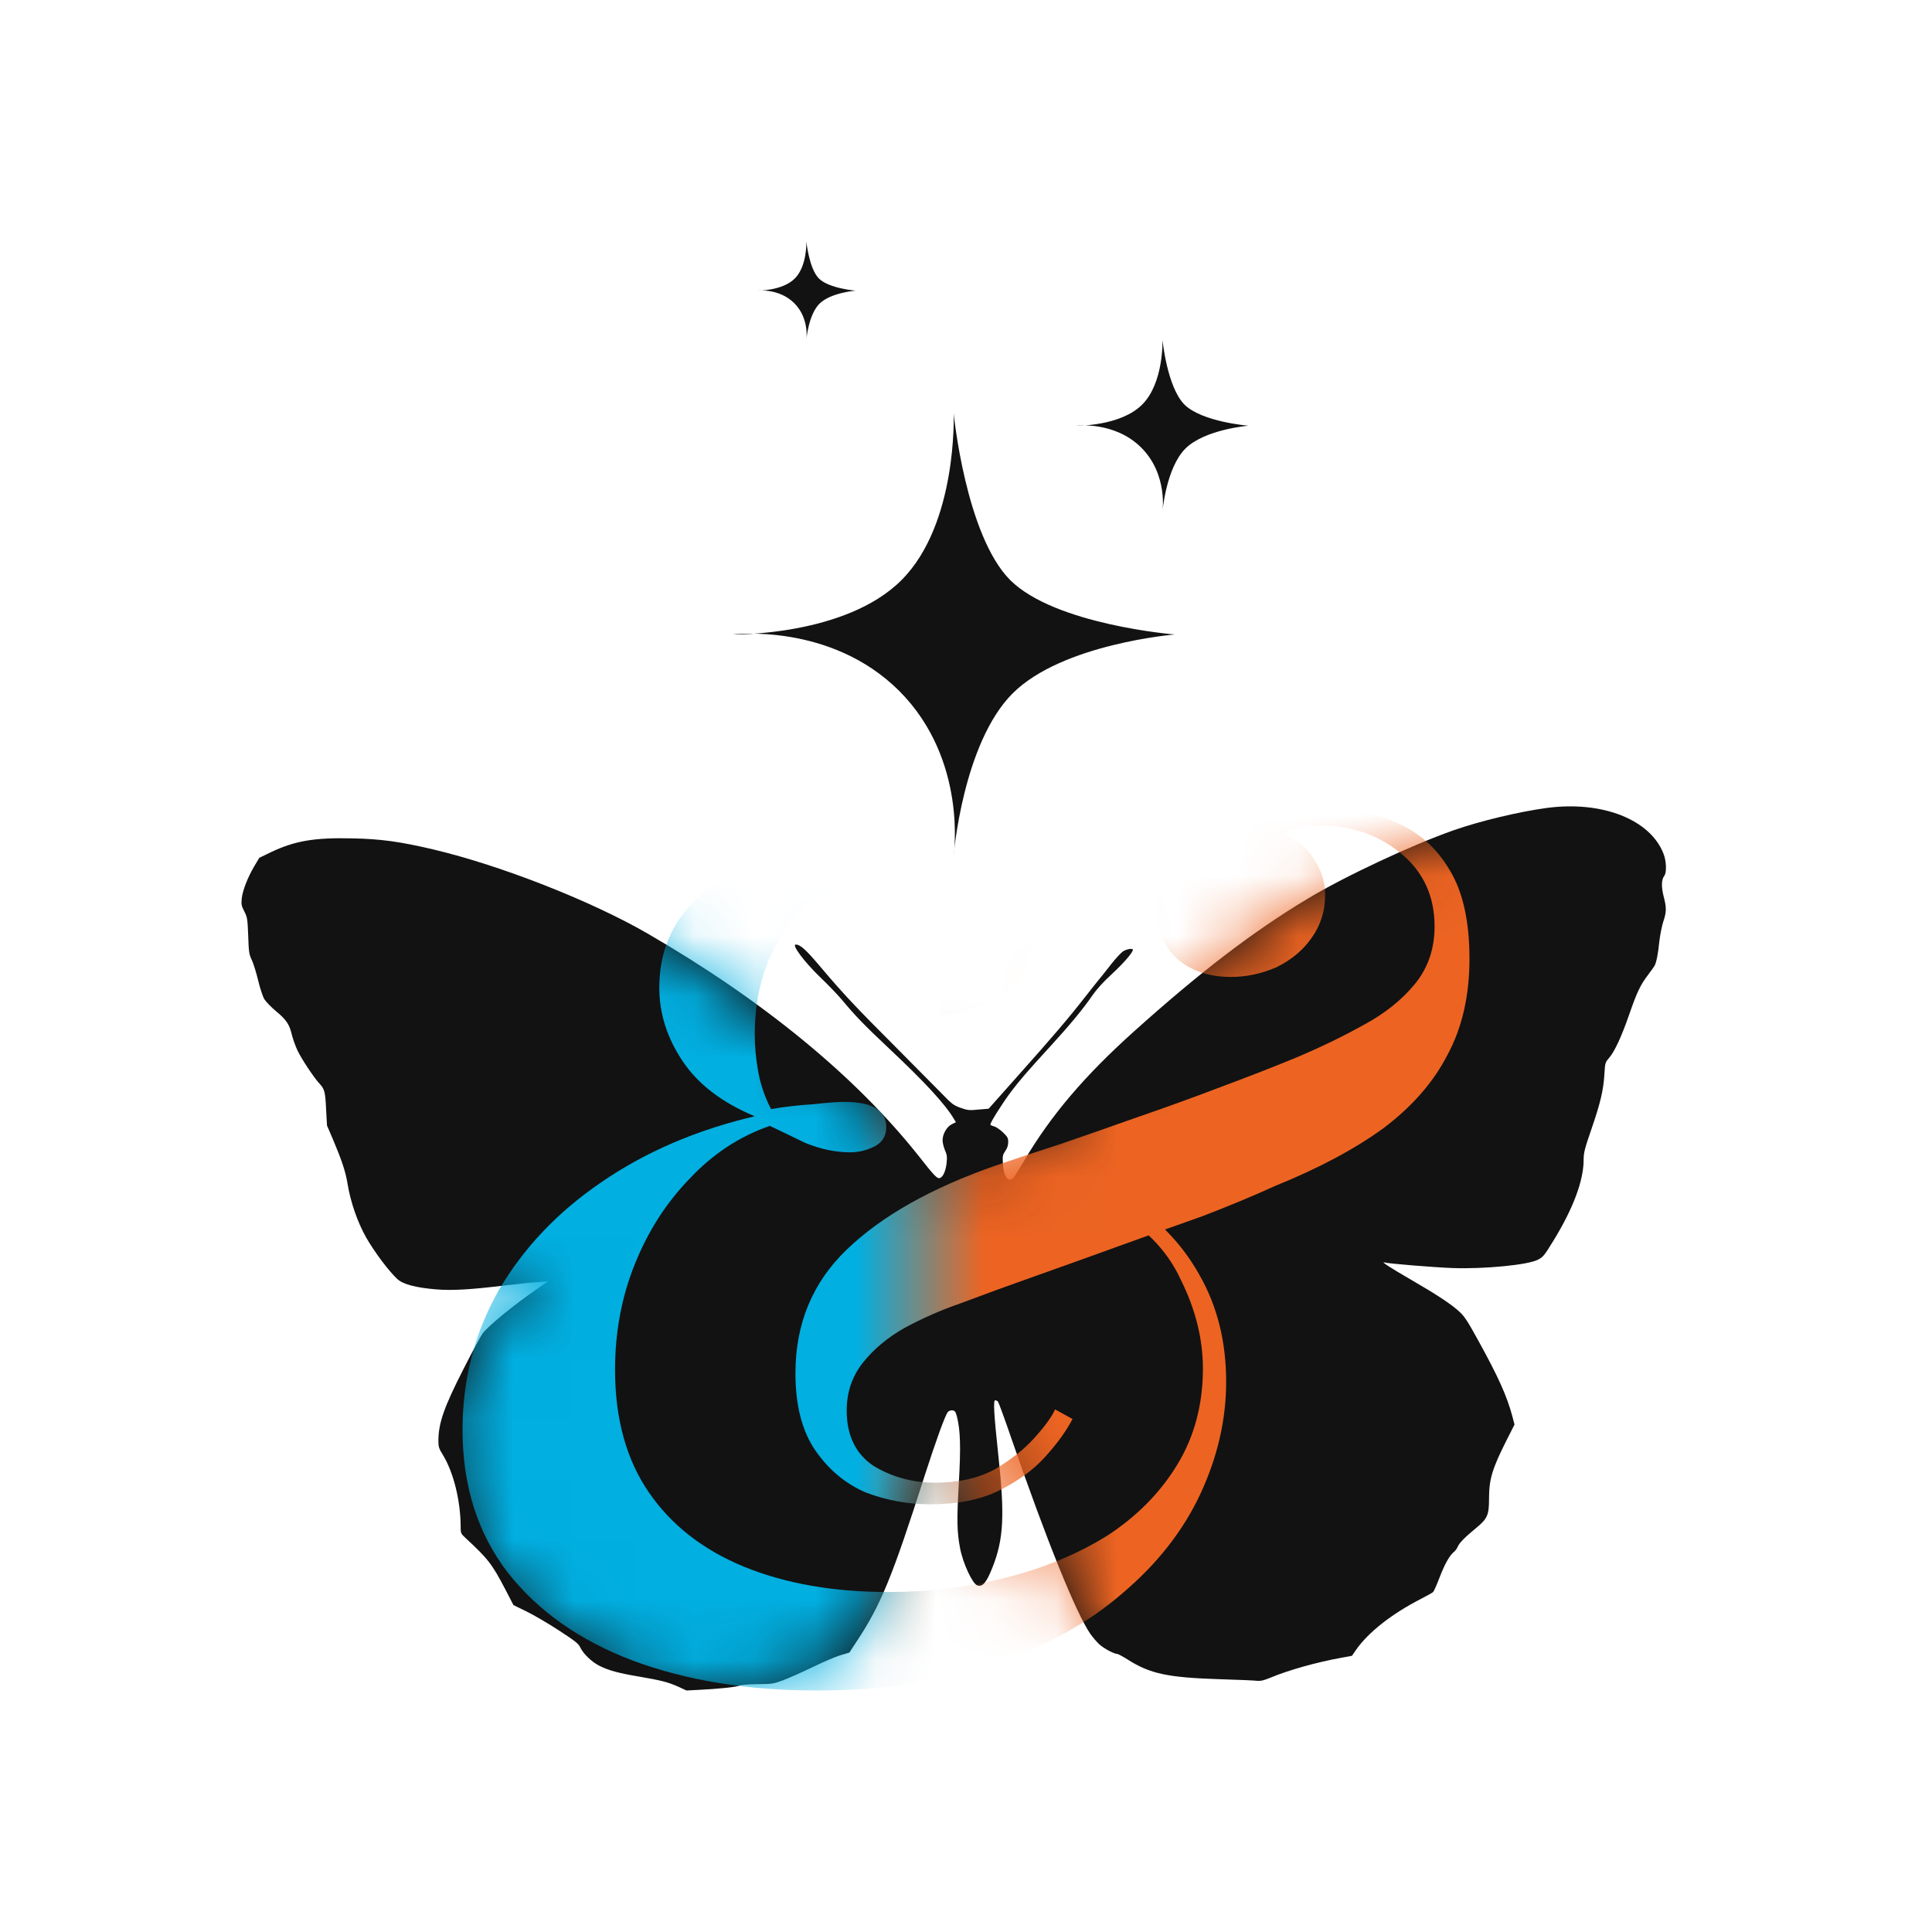 <?xml version="1.0" encoding="UTF-8"?> <svg xmlns="http://www.w3.org/2000/svg" width="32" height="32" viewBox="0 0 32 32" fill="none"><rect width="32" height="32" fill="white"></rect><path fill-rule="evenodd" clip-rule="evenodd" d="M15.795 14.17C15.795 14.17 16.034 12.587 14.895 11.445C13.754 10.306 12.136 10.509 12.136 10.509C12.136 10.509 14.004 10.539 14.932 9.608C15.863 8.677 15.796 6.848 15.796 6.848C15.796 6.848 15.993 8.865 16.732 9.608C17.477 10.35 19.457 10.509 19.457 10.509C19.457 10.509 17.597 10.662 16.773 11.484C15.947 12.31 15.795 14.17 15.795 14.17Z" fill="#121212"></path><path fill-rule="evenodd" clip-rule="evenodd" d="M19.254 8.475C19.254 8.475 19.347 7.859 18.904 7.415C18.46 6.972 17.831 7.051 17.831 7.051C17.831 7.051 18.557 7.063 18.918 6.701C19.28 6.339 19.254 5.627 19.254 5.627C19.254 5.627 19.331 6.412 19.618 6.701C19.908 6.989 20.678 7.051 20.678 7.051C20.678 7.051 19.954 7.111 19.634 7.43C19.313 7.752 19.254 8.475 19.254 8.475Z" fill="#121212"></path><path fill-rule="evenodd" clip-rule="evenodd" d="M13.356 5.627C13.356 5.627 13.409 5.275 13.156 5.022C12.902 4.769 12.543 4.814 12.543 4.814C12.543 4.814 12.958 4.82 13.164 4.613C13.371 4.407 13.356 4 13.356 4C13.356 4 13.4 4.448 13.564 4.613C13.729 4.778 14.17 4.814 14.17 4.814C14.17 4.814 13.756 4.848 13.573 5.03C13.389 5.214 13.356 5.627 13.356 5.627Z" fill="#121212"></path><path d="M25.621 13.382C25.157 13.444 24.502 13.602 24.073 13.753C23.369 14.002 22.277 14.513 21.658 14.886C20.749 15.432 19.874 16.103 18.773 17.092C17.958 17.825 17.405 18.477 16.967 19.219C16.908 19.319 16.839 19.431 16.815 19.468C16.723 19.615 16.624 19.519 16.611 19.268C16.604 19.149 16.607 19.128 16.651 19.064C16.685 19.015 16.699 18.968 16.699 18.915C16.699 18.848 16.688 18.829 16.609 18.753C16.559 18.706 16.493 18.662 16.462 18.655C16.43 18.648 16.404 18.635 16.404 18.624C16.404 18.589 16.607 18.267 16.744 18.085C16.893 17.889 17.003 17.76 17.416 17.309C17.719 16.978 17.945 16.705 18.095 16.485C18.163 16.387 18.273 16.263 18.425 16.125C18.616 15.947 18.764 15.776 18.764 15.73C18.764 15.703 18.663 15.719 18.605 15.755C18.57 15.776 18.478 15.876 18.399 15.977C18.32 16.079 18.237 16.183 18.215 16.208C18.194 16.234 18.082 16.372 17.969 16.518C17.698 16.865 17.433 17.176 16.852 17.827L16.375 18.364L16.207 18.378C16.054 18.393 16.03 18.391 15.91 18.349C15.792 18.306 15.767 18.287 15.601 18.115C15.499 18.011 15.156 17.665 14.838 17.345C14.178 16.685 13.964 16.458 13.591 16.016C13.348 15.728 13.256 15.645 13.18 15.645C13.108 15.645 13.32 15.93 13.582 16.183C13.717 16.312 13.877 16.479 13.94 16.554C14.161 16.821 14.318 16.983 14.736 17.376C15.313 17.918 15.656 18.289 15.8 18.533L15.833 18.587L15.763 18.622C15.68 18.664 15.612 18.784 15.612 18.888C15.612 18.926 15.63 18.998 15.65 19.048C15.684 19.122 15.689 19.16 15.68 19.253C15.667 19.388 15.621 19.495 15.568 19.512C15.523 19.526 15.477 19.479 15.214 19.144C14.17 17.827 12.638 16.57 10.729 15.464C9.79 14.921 8.299 14.335 7.175 14.069C6.62 13.938 6.299 13.895 5.833 13.886C5.206 13.871 4.878 13.928 4.483 14.117L4.295 14.208L4.21 14.35C4.102 14.535 4.019 14.746 4.004 14.881C3.995 14.979 3.998 15.002 4.046 15.095C4.096 15.194 4.1 15.215 4.111 15.499C4.12 15.772 4.126 15.808 4.17 15.899C4.196 15.954 4.244 16.105 4.275 16.236C4.306 16.365 4.352 16.507 4.378 16.549C4.404 16.592 4.491 16.681 4.572 16.749C4.743 16.89 4.795 16.969 4.835 17.142C4.852 17.211 4.893 17.325 4.926 17.396C4.99 17.534 5.202 17.853 5.289 17.945C5.375 18.038 5.387 18.078 5.401 18.367L5.416 18.642L5.517 18.877C5.659 19.213 5.726 19.411 5.757 19.61C5.807 19.913 5.923 20.248 6.067 20.501C6.205 20.741 6.443 21.058 6.581 21.185C6.677 21.272 6.88 21.327 7.221 21.356C7.481 21.378 7.785 21.361 8.356 21.292C8.565 21.267 8.812 21.241 8.906 21.236L9.077 21.223L8.911 21.338C8.513 21.612 8.093 21.956 7.993 22.087C7.967 22.12 7.827 22.38 7.682 22.665C7.355 23.304 7.261 23.571 7.261 23.869C7.261 23.962 7.27 23.993 7.335 24.097C7.514 24.39 7.63 24.864 7.63 25.297C7.63 25.394 7.634 25.403 7.711 25.474C8.087 25.823 8.15 25.905 8.371 26.328L8.504 26.585L8.719 26.69C8.837 26.747 9.079 26.889 9.254 27.003C9.532 27.185 9.58 27.221 9.612 27.289C9.663 27.394 9.805 27.531 9.932 27.593C10.08 27.667 10.251 27.714 10.57 27.767C10.944 27.831 11.06 27.86 11.228 27.934L11.37 28L11.578 27.989C11.912 27.973 12.2 27.942 12.244 27.92C12.268 27.907 12.386 27.896 12.543 27.895C12.784 27.893 12.812 27.889 12.961 27.834C13.048 27.802 13.263 27.707 13.44 27.622C13.615 27.536 13.829 27.443 13.914 27.418L14.069 27.371L14.183 27.196C14.589 26.585 14.777 26.125 15.315 24.442C15.505 23.855 15.656 23.436 15.7 23.387C15.717 23.367 15.748 23.357 15.776 23.36C15.816 23.366 15.827 23.38 15.848 23.456C15.907 23.688 15.916 23.953 15.881 24.568C15.846 25.177 15.85 25.37 15.901 25.639C15.947 25.89 16.108 26.234 16.187 26.259C16.277 26.287 16.338 26.214 16.438 25.963C16.624 25.492 16.644 25.103 16.535 24.1C16.462 23.416 16.449 23.193 16.484 23.193C16.498 23.193 16.519 23.204 16.53 23.216C16.541 23.229 16.646 23.515 16.76 23.849C17.337 25.517 17.822 26.716 18.058 27.06C18.1 27.12 18.169 27.2 18.211 27.238C18.286 27.305 18.452 27.394 18.504 27.394C18.519 27.394 18.596 27.436 18.677 27.487C19.051 27.724 19.339 27.785 20.202 27.813C20.511 27.822 20.793 27.834 20.83 27.84C20.878 27.845 20.935 27.833 21.044 27.787C21.343 27.662 21.802 27.533 22.215 27.458L22.393 27.425L22.463 27.323C22.666 27.034 23.052 26.73 23.538 26.481C23.634 26.432 23.724 26.381 23.737 26.369C23.75 26.356 23.798 26.248 23.844 26.128C23.929 25.905 24.01 25.763 24.08 25.706C24.102 25.69 24.132 25.65 24.145 25.617C24.171 25.555 24.268 25.457 24.458 25.301C24.635 25.155 24.663 25.09 24.663 24.83C24.663 24.502 24.712 24.335 24.95 23.862L25.085 23.595L25.048 23.453C24.959 23.124 24.819 22.809 24.489 22.211C24.307 21.88 24.259 21.805 24.169 21.723C24.034 21.598 23.783 21.434 23.352 21.185C23.039 21.005 22.86 20.888 22.93 20.91C22.994 20.93 23.759 20.992 24.064 21.003C24.582 21.021 25.302 20.952 25.47 20.866C25.558 20.821 25.573 20.805 25.732 20.546C26.06 20.01 26.23 19.553 26.23 19.208C26.23 19.095 26.246 19.029 26.359 18.702C26.508 18.269 26.558 18.058 26.574 17.791C26.585 17.607 26.587 17.598 26.648 17.527C26.742 17.42 26.858 17.169 26.985 16.803C27.114 16.43 27.17 16.314 27.297 16.147C27.348 16.079 27.396 16.012 27.406 15.994C27.435 15.937 27.463 15.803 27.483 15.599C27.496 15.488 27.525 15.339 27.549 15.266C27.603 15.104 27.605 15.039 27.555 14.846C27.514 14.684 27.518 14.57 27.566 14.506C27.607 14.453 27.601 14.264 27.555 14.146C27.339 13.575 26.539 13.26 25.621 13.382Z" fill="#121212"></path><mask id="mask0_464_1040" style="mask-type:alpha" maskUnits="userSpaceOnUse" x="4" y="13" width="24" height="15"><path d="M25.621 13.382C25.157 13.444 24.502 13.602 24.073 13.753C23.369 14.002 22.277 14.513 21.658 14.886C20.749 15.432 19.874 16.103 18.773 17.092C17.958 17.825 17.405 18.477 16.967 19.219C16.908 19.319 16.839 19.431 16.815 19.468C16.723 19.615 16.624 19.519 16.611 19.268C16.604 19.149 16.607 19.128 16.651 19.064C16.685 19.015 16.699 18.968 16.699 18.915C16.699 18.848 16.688 18.829 16.609 18.753C16.559 18.706 16.493 18.662 16.462 18.655C16.43 18.648 16.404 18.635 16.404 18.624C16.404 18.589 16.607 18.267 16.744 18.085C16.893 17.889 17.003 17.76 17.416 17.309C17.719 16.978 17.945 16.705 18.095 16.485C18.163 16.387 18.273 16.263 18.425 16.125C18.616 15.947 18.764 15.776 18.764 15.73C18.764 15.703 18.663 15.719 18.605 15.755C18.57 15.776 18.478 15.876 18.399 15.977C18.32 16.079 18.237 16.183 18.215 16.208C18.194 16.234 18.082 16.372 17.969 16.518C17.698 16.865 17.433 17.176 16.852 17.827L16.375 18.364L16.207 18.378C16.054 18.393 16.03 18.391 15.91 18.349C15.792 18.306 15.767 18.287 15.601 18.115C15.499 18.011 15.156 17.665 14.838 17.345C14.178 16.685 13.964 16.458 13.591 16.016C13.348 15.728 13.256 15.645 13.18 15.645C13.108 15.645 13.32 15.93 13.582 16.183C13.717 16.312 13.877 16.479 13.94 16.554C14.161 16.821 14.318 16.983 14.736 17.376C15.313 17.918 15.656 18.289 15.8 18.533L15.833 18.587L15.763 18.622C15.68 18.664 15.612 18.784 15.612 18.888C15.612 18.926 15.63 18.998 15.65 19.048C15.684 19.122 15.689 19.16 15.68 19.253C15.667 19.388 15.621 19.495 15.568 19.512C15.523 19.526 15.477 19.479 15.214 19.144C14.17 17.827 12.638 16.57 10.729 15.464C9.79 14.921 8.299 14.335 7.175 14.069C6.62 13.938 6.299 13.895 5.833 13.886C5.206 13.871 4.878 13.928 4.483 14.117L4.295 14.208L4.21 14.35C4.102 14.535 4.019 14.746 4.004 14.881C3.995 14.979 3.998 15.002 4.046 15.095C4.096 15.194 4.1 15.215 4.111 15.499C4.12 15.772 4.126 15.808 4.17 15.899C4.196 15.954 4.244 16.105 4.275 16.236C4.306 16.365 4.352 16.507 4.378 16.549C4.404 16.592 4.491 16.681 4.572 16.749C4.743 16.89 4.795 16.969 4.835 17.142C4.852 17.211 4.893 17.325 4.926 17.396C4.99 17.534 5.202 17.853 5.289 17.945C5.375 18.038 5.387 18.078 5.401 18.367L5.416 18.642L5.517 18.877C5.659 19.213 5.726 19.411 5.757 19.61C5.807 19.913 5.923 20.248 6.067 20.501C6.205 20.741 6.443 21.058 6.581 21.185C6.677 21.272 6.88 21.327 7.221 21.356C7.481 21.378 7.785 21.361 8.356 21.292C8.565 21.267 8.812 21.241 8.906 21.236L9.077 21.223L8.911 21.338C8.513 21.612 8.093 21.956 7.993 22.087C7.967 22.12 7.827 22.38 7.682 22.665C7.355 23.304 7.261 23.571 7.261 23.869C7.261 23.962 7.27 23.993 7.335 24.097C7.514 24.39 7.63 24.864 7.63 25.297C7.63 25.394 7.634 25.403 7.711 25.474C8.087 25.823 8.15 25.905 8.371 26.328L8.504 26.585L8.719 26.69C8.837 26.747 9.079 26.889 9.254 27.003C9.532 27.185 9.58 27.221 9.612 27.289C9.663 27.394 9.805 27.531 9.932 27.593C10.08 27.667 10.251 27.714 10.57 27.767C10.944 27.831 11.06 27.86 11.228 27.934L11.37 28L11.578 27.989C11.912 27.973 12.2 27.942 12.244 27.92C12.268 27.907 12.386 27.896 12.543 27.895C12.784 27.893 12.812 27.889 12.961 27.834C13.048 27.802 13.263 27.707 13.44 27.622C13.615 27.536 13.829 27.443 13.914 27.418L14.069 27.371L14.183 27.196C14.589 26.585 14.777 26.125 15.315 24.442C15.505 23.855 15.656 23.436 15.7 23.387C15.717 23.367 15.748 23.357 15.776 23.36C15.816 23.366 15.827 23.38 15.848 23.456C15.907 23.688 15.916 23.953 15.881 24.568C15.846 25.177 15.85 25.37 15.901 25.639C15.947 25.89 16.108 26.234 16.187 26.259C16.277 26.287 16.338 26.214 16.438 25.963C16.624 25.492 16.644 25.103 16.535 24.1C16.462 23.416 16.449 23.193 16.484 23.193C16.498 23.193 16.519 23.204 16.53 23.216C16.541 23.229 16.646 23.515 16.76 23.849C17.337 25.517 17.822 26.716 18.058 27.06C18.1 27.12 18.169 27.2 18.211 27.238C18.286 27.305 18.452 27.394 18.504 27.394C18.519 27.394 18.596 27.436 18.677 27.487C19.051 27.724 19.339 27.785 20.202 27.813C20.511 27.822 20.793 27.834 20.83 27.84C20.878 27.845 20.935 27.833 21.044 27.787C21.343 27.662 21.802 27.533 22.215 27.458L22.393 27.425L22.463 27.323C22.666 27.034 23.052 26.73 23.538 26.481C23.634 26.432 23.724 26.381 23.737 26.369C23.75 26.356 23.798 26.248 23.844 26.128C23.929 25.905 24.01 25.763 24.08 25.706C24.102 25.69 24.132 25.65 24.145 25.617C24.171 25.555 24.268 25.457 24.458 25.301C24.635 25.155 24.663 25.09 24.663 24.83C24.663 24.502 24.712 24.335 24.95 23.862L25.085 23.595L25.048 23.453C24.959 23.124 24.819 22.809 24.489 22.211C24.307 21.88 24.259 21.805 24.169 21.723C24.034 21.598 23.783 21.434 23.352 21.185C23.039 21.005 22.86 20.888 22.93 20.91C22.994 20.93 23.759 20.992 24.064 21.003C24.582 21.021 25.302 20.952 25.47 20.866C25.558 20.821 25.573 20.805 25.732 20.546C26.06 20.01 26.23 19.553 26.23 19.208C26.23 19.095 26.246 19.029 26.359 18.702C26.508 18.269 26.558 18.058 26.574 17.791C26.585 17.607 26.587 17.598 26.648 17.527C26.742 17.42 26.858 17.169 26.985 16.803C27.114 16.43 27.17 16.314 27.297 16.147C27.348 16.079 27.396 16.012 27.406 15.994C27.435 15.937 27.463 15.803 27.483 15.599C27.496 15.488 27.525 15.339 27.549 15.266C27.603 15.104 27.605 15.039 27.555 14.846C27.514 14.684 27.518 14.57 27.566 14.506C27.607 14.453 27.601 14.264 27.555 14.146C27.339 13.575 26.539 13.26 25.621 13.382Z" fill="#121212"></path></mask><g mask="url(#mask0_464_1040)"><path d="M17.764 23.503C17.662 23.702 17.507 23.915 17.302 24.14C17.109 24.352 16.852 24.538 16.53 24.697C16.222 24.843 15.849 24.916 15.412 24.916C15.039 24.916 14.679 24.85 14.332 24.717C13.998 24.571 13.722 24.339 13.503 24.021C13.285 23.702 13.175 23.278 13.175 22.747C13.175 21.925 13.458 21.242 14.024 20.698C14.602 20.141 15.425 19.677 16.492 19.305C16.8 19.199 17.16 19.08 17.572 18.947C17.996 18.801 18.433 18.648 18.883 18.489C19.345 18.33 19.802 18.164 20.252 17.992C20.714 17.82 21.139 17.654 21.524 17.494C21.897 17.335 22.25 17.163 22.584 16.977C22.932 16.791 23.214 16.566 23.433 16.301C23.651 16.035 23.761 15.717 23.761 15.346C23.761 14.842 23.574 14.437 23.201 14.132C22.829 13.827 22.379 13.674 21.852 13.674C21.569 13.674 21.376 13.721 21.273 13.814C21.505 13.92 21.672 14.066 21.775 14.251C21.89 14.424 21.948 14.616 21.948 14.828C21.948 15.094 21.871 15.332 21.717 15.545C21.576 15.744 21.383 15.903 21.139 16.022C20.894 16.128 20.644 16.181 20.387 16.181C20.027 16.181 19.731 16.082 19.5 15.883C19.268 15.671 19.152 15.392 19.152 15.047C19.152 14.716 19.262 14.43 19.48 14.192C19.699 13.953 19.962 13.767 20.271 13.634C20.515 13.528 20.772 13.455 21.042 13.416C21.312 13.376 21.563 13.356 21.794 13.356C22.282 13.356 22.72 13.442 23.105 13.615C23.491 13.774 23.793 14.039 24.011 14.411C24.23 14.769 24.339 15.259 24.339 15.883C24.339 16.493 24.217 17.024 23.973 17.475C23.741 17.926 23.388 18.33 22.912 18.688C22.437 19.033 21.839 19.352 21.119 19.643C20.772 19.802 20.374 19.968 19.924 20.141C19.474 20.3 19.011 20.466 18.536 20.638C18.06 20.811 17.597 20.976 17.147 21.136C16.697 21.295 16.28 21.447 15.894 21.593C15.586 21.699 15.284 21.832 14.988 21.991C14.705 22.15 14.474 22.343 14.294 22.568C14.114 22.794 14.024 23.059 14.024 23.364C14.024 23.775 14.172 24.08 14.467 24.279C14.776 24.465 15.116 24.558 15.489 24.558C15.875 24.558 16.203 24.485 16.473 24.339C16.742 24.18 16.961 24.007 17.128 23.822C17.308 23.623 17.424 23.463 17.475 23.344L17.764 23.503ZM15.586 16.46C15.907 16.46 16.17 16.367 16.376 16.181C16.582 15.996 16.685 15.75 16.685 15.445C16.685 15.087 16.537 14.802 16.241 14.59C15.958 14.377 15.592 14.271 15.142 14.271C14.666 14.271 14.223 14.397 13.812 14.649C13.413 14.888 13.092 15.226 12.848 15.664C12.616 16.088 12.501 16.579 12.501 17.136C12.501 17.335 12.52 17.541 12.559 17.753C12.597 17.965 12.668 18.171 12.771 18.37C13.002 18.33 13.233 18.304 13.465 18.29C13.696 18.264 13.87 18.251 13.985 18.251C14.448 18.251 14.679 18.39 14.679 18.668C14.679 18.814 14.615 18.92 14.487 18.987C14.358 19.053 14.223 19.086 14.082 19.086C13.837 19.086 13.587 19.033 13.33 18.927C13.085 18.808 12.893 18.715 12.751 18.648C12.25 18.821 11.806 19.113 11.421 19.524C11.035 19.922 10.733 20.393 10.515 20.937C10.296 21.48 10.187 22.064 10.187 22.688C10.187 23.497 10.373 24.173 10.746 24.717C11.119 25.261 11.646 25.672 12.327 25.951C13.008 26.229 13.805 26.369 14.718 26.369C15.399 26.369 16.048 26.289 16.665 26.13C17.295 25.971 17.854 25.738 18.343 25.433C18.831 25.115 19.217 24.724 19.5 24.259C19.782 23.795 19.924 23.265 19.924 22.668C19.924 22.177 19.802 21.686 19.557 21.195C19.326 20.691 18.921 20.287 18.343 19.982L18.593 19.822C19.146 20.154 19.57 20.585 19.866 21.116C20.162 21.633 20.309 22.223 20.309 22.887C20.309 23.51 20.168 24.127 19.885 24.737C19.602 25.347 19.172 25.898 18.593 26.388C18.028 26.879 17.321 27.27 16.473 27.562C15.637 27.854 14.654 28 13.523 28C12.379 28 11.363 27.834 10.476 27.503C9.602 27.171 8.914 26.687 8.413 26.05C7.912 25.4 7.661 24.611 7.661 23.682C7.661 22.847 7.86 22.077 8.259 21.374C8.67 20.671 9.236 20.075 9.956 19.584C10.688 19.08 11.537 18.715 12.501 18.489C11.961 18.264 11.562 17.959 11.305 17.574C11.048 17.189 10.92 16.785 10.92 16.36C10.92 15.79 11.112 15.312 11.498 14.928C11.884 14.543 12.366 14.251 12.944 14.052C13.523 13.853 14.107 13.754 14.699 13.754C15.483 13.754 16.081 13.906 16.492 14.211C16.903 14.517 17.109 14.915 17.109 15.405C17.109 15.883 16.935 16.241 16.588 16.48C16.254 16.705 15.913 16.818 15.566 16.818L15.586 16.46Z" fill="url(#paint0_linear_464_1040)"></path></g><defs><linearGradient id="paint0_linear_464_1040" x1="14.194" y1="19.464" x2="16.295" y2="19.464" gradientUnits="userSpaceOnUse"><stop stop-color="#01AFE1"></stop><stop offset="0.5" stop-color="#778981"></stop><stop offset="1" stop-color="#ED6422"></stop></linearGradient></defs></svg> 